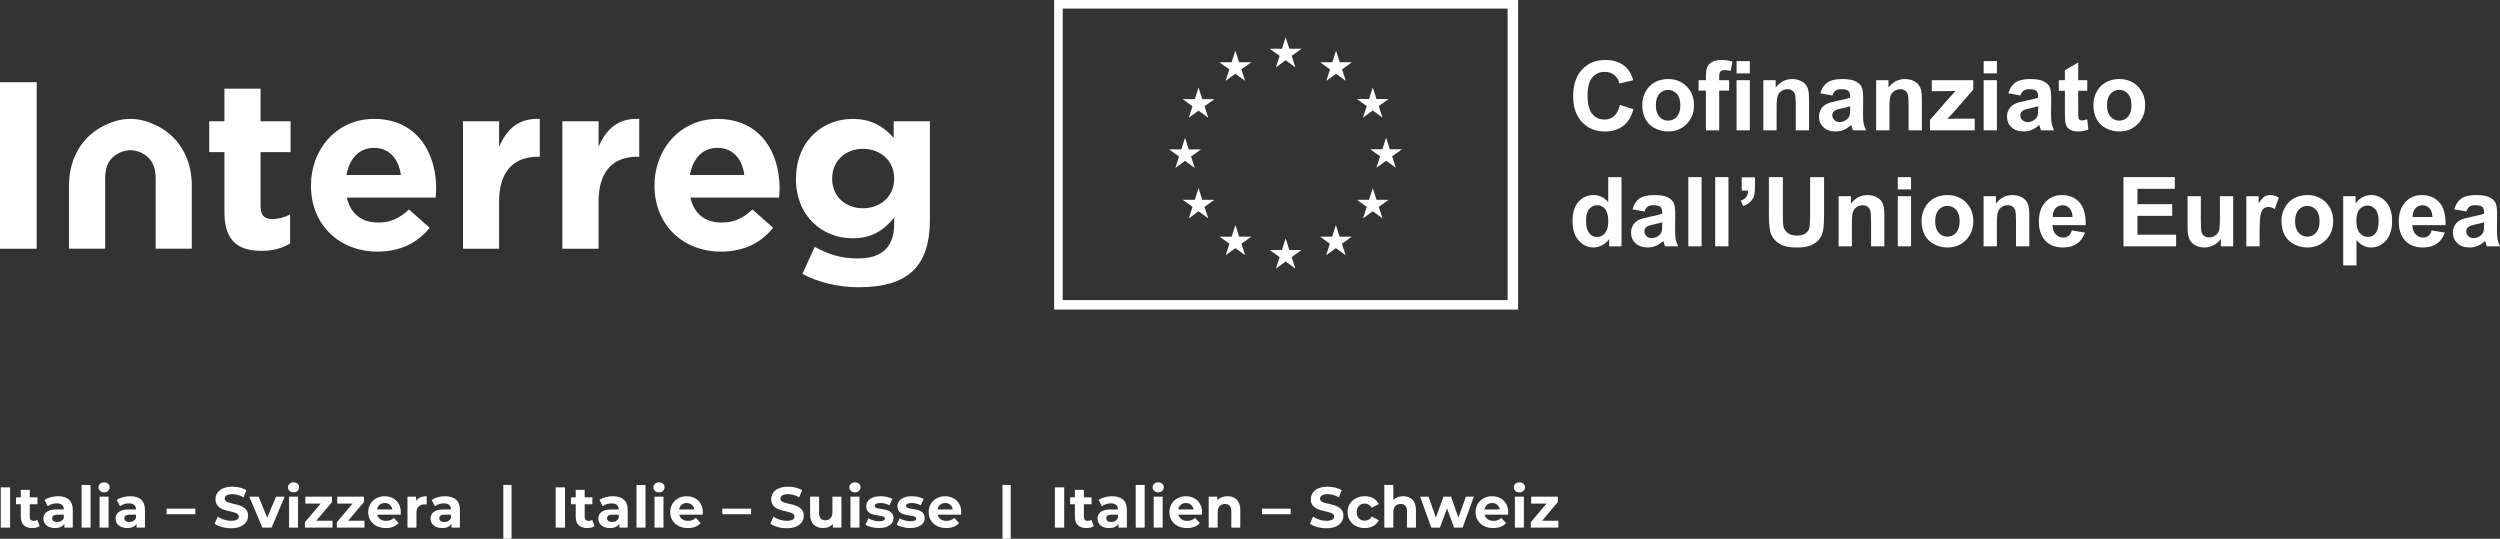 <?xml version="1.0" encoding="UTF-8"?>
<svg id="Ebene_1" data-name="Ebene 1" xmlns="http://www.w3.org/2000/svg" viewBox="0 0 262.417 56.55">
  <rect x="0" y="0" width="262.417" height="56.55" fill="#333333" stroke="none"/>
  <defs>
    <style>
      .cls-1 {
        fill: #fff;
      }
    </style>
  </defs>
  <path class="cls-1" d="M110.65,32.5h48.7V0h-48.7v32.5h0ZM111.55.9h46.7v30.6h-46.7V.9Z"/>
  <g>
    <polyline class="cls-1" points="133.93 7.066 134.95 6.322 135.97 7.066 135.582 5.862 136.618 5.118 135.341 5.118 134.95 3.899 134.559 5.119 133.282 5.118 134.318 5.862 133.93 7.066"/>
    <polyline class="cls-1" points="128.65 8.485 129.67 7.74 130.69 8.485 130.302 7.281 131.338 6.536 130.06 6.536 129.67 5.316 129.279 6.537 128.002 6.536 129.037 7.281 128.65 8.485"/>
    <polyline class="cls-1" points="125.807 9.188 125.416 10.409 124.139 10.408 125.175 11.152 124.787 12.357 125.807 11.612 126.827 12.357 126.439 11.152 127.474 10.408 126.198 10.408 125.807 9.188"/>
    <polyline class="cls-1" points="124.39 16.885 125.41 17.63 125.022 16.426 126.057 15.681 124.781 15.681 124.39 14.461 123.999 15.684 122.722 15.681 123.758 16.426 123.37 17.63 124.39 16.885"/>
    <polyline class="cls-1" points="126.198 20.97 125.807 19.75 125.416 20.971 124.139 20.97 125.175 21.714 124.787 22.919 125.807 22.173 126.827 22.919 126.439 21.714 127.474 20.97 126.198 20.97"/>
    <polyline class="cls-1" points="130.068 24.84 129.677 23.622 129.287 24.842 128.01 24.84 129.045 25.585 128.658 26.789 129.678 26.044 130.698 26.789 130.31 25.585 131.346 24.84 130.068 24.84"/>
    <polyline class="cls-1" points="135.341 26.243 134.951 25.023 134.56 26.244 133.283 26.243 134.319 26.987 133.931 28.192 134.951 27.447 135.971 28.192 135.582 26.987 136.619 26.243 135.341 26.243"/>
    <polyline class="cls-1" points="140.614 24.84 140.224 23.622 139.833 24.842 138.557 24.84 139.592 25.585 139.204 26.789 140.224 26.044 141.244 26.789 140.856 25.585 141.892 24.84 140.614 24.84"/>
    <polyline class="cls-1" points="144.486 20.97 144.095 19.75 143.703 20.971 142.427 20.97 143.463 21.714 143.075 22.919 144.095 22.173 145.115 22.919 144.726 21.714 145.762 20.97 144.486 20.97"/>
    <polyline class="cls-1" points="147.165 15.666 145.888 15.666 145.496 14.446 145.106 15.668 143.828 15.666 144.865 16.411 144.477 17.615 145.496 16.869 146.516 17.615 146.129 16.411 147.165 15.666"/>
    <polyline class="cls-1" points="143.074 12.341 144.095 11.596 145.115 12.341 144.726 11.136 145.762 10.393 144.486 10.393 144.095 9.173 143.703 10.395 142.427 10.393 143.463 11.136 143.074 12.341"/>
    <polyline class="cls-1" points="140.239 5.317 139.849 6.539 138.571 6.536 139.606 7.282 139.219 8.486 140.24 7.74 141.259 8.486 140.872 7.282 141.908 6.536 140.629 6.536 140.239 5.317"/>
  </g>
  <g>
    <g>
      <path class="cls-1" d="M.082,51.157h.978v4.223H.082v-4.223Z"/>
      <path class="cls-1" d="M4.162,55.223c-.193.139-.477.205-.766.205-.766,0-1.213-.393-1.213-1.165v-1.333h-.501v-.725h.501v-.789h.941v.789h.808v.725h-.808v1.321c0,.277.151.428.404.428.139,0,.277-.042.38-.12l.254.664Z"/>
      <path class="cls-1" d="M7.639,53.528v1.852h-.881v-.404c-.175.296-.513.453-.989.453-.76,0-1.213-.423-1.213-.983,0-.573.404-.972,1.394-.972h.748c0-.403-.241-.639-.748-.639-.344,0-.7.114-.935.301l-.338-.657c.356-.254.881-.393,1.4-.393.989,0,1.563.459,1.563,1.442ZM6.698,54.354v-.331h-.646c-.44,0-.579.162-.579.38,0,.236.2.393.531.393.314,0,.585-.145.694-.441Z"/>
      <path class="cls-1" d="M8.565,50.904h.941v4.476h-.941v-4.476Z"/>
      <path class="cls-1" d="M10.34,51.157c0-.295.235-.525.585-.525s.585.217.585.508c0,.313-.235.542-.585.542s-.585-.229-.585-.525ZM10.455,52.135h.941v3.246h-.941v-3.246Z"/>
      <path class="cls-1" d="M15.216,53.528v1.852h-.881v-.404c-.175.296-.513.453-.989.453-.76,0-1.213-.423-1.213-.983,0-.573.404-.972,1.394-.972h.748c0-.403-.241-.639-.748-.639-.344,0-.7.114-.935.301l-.338-.657c.356-.254.881-.393,1.4-.393.989,0,1.563.459,1.563,1.442ZM14.275,54.354v-.331h-.646c-.44,0-.579.162-.579.38,0,.236.2.393.531.393.314,0,.585-.145.694-.441Z"/>
      <path class="cls-1" d="M17.488,53.39h3.016v.585h-3.016v-.585Z"/>
      <path class="cls-1" d="M22.529,54.964l.332-.736c.356.259.887.44,1.394.44.579,0,.814-.193.814-.453,0-.789-2.455-.247-2.455-1.815,0-.718.579-1.315,1.78-1.315.531,0,1.074.127,1.466.374l-.302.742c-.392-.224-.796-.332-1.17-.332-.58,0-.803.217-.803.483,0,.779,2.455.241,2.455,1.792,0,.706-.585,1.309-1.792,1.309-.669,0-1.345-.199-1.719-.488Z"/>
      <path class="cls-1" d="M29.88,52.135l-1.37,3.246h-.971l-1.364-3.246h.971l.899,2.208.929-2.208h.905Z"/>
      <path class="cls-1" d="M30.227,51.157c0-.295.235-.525.585-.525s.585.217.585.508c0,.313-.235.542-.585.542s-.585-.229-.585-.525ZM30.342,52.135h.941v3.246h-.941v-3.246Z"/>
      <path class="cls-1" d="M34.904,54.657v.724h-2.896v-.567l1.653-1.955h-1.611v-.724h2.799v.567l-1.653,1.955h1.707Z"/>
      <path class="cls-1" d="M38.254,54.657v.724h-2.896v-.567l1.653-1.955h-1.611v-.724h2.799v.567l-1.653,1.955h1.707Z"/>
      <path class="cls-1" d="M42.051,54.023h-2.455c.091.404.434.652.929.652.344,0,.591-.103.815-.314l.501.543c-.302.344-.754.525-1.34.525-1.122,0-1.852-.706-1.852-1.671,0-.971.742-1.671,1.732-1.671.953,0,1.689.64,1.689,1.683,0,.073-.012.175-.018.254ZM39.584,53.474h1.599c-.067-.41-.374-.675-.796-.675-.429,0-.736.259-.802.675Z"/>
      <path class="cls-1" d="M44.787,52.086v.869c-.079-.006-.139-.012-.211-.012-.519,0-.863.283-.863.904v1.533h-.941v-3.246h.899v.428c.23-.313.616-.476,1.116-.476Z"/>
      <path class="cls-1" d="M48.276,53.528v1.852h-.881v-.404c-.175.296-.513.453-.989.453-.76,0-1.213-.423-1.213-.983,0-.573.404-.972,1.394-.972h.748c0-.403-.241-.639-.748-.639-.344,0-.7.114-.935.301l-.338-.657c.356-.254.881-.393,1.4-.393.989,0,1.563.459,1.563,1.442ZM47.335,54.354v-.331h-.646c-.44,0-.579.162-.579.38,0,.236.2.393.531.393.314,0,.585-.145.694-.441Z"/>
      <path class="cls-1" d="M52.831,50.904h.863v5.646h-.863v-5.646Z"/>
      <path class="cls-1" d="M58.33,51.157h.978v4.223h-.978v-4.223Z"/>
      <path class="cls-1" d="M62.41,55.223c-.193.139-.477.205-.766.205-.766,0-1.213-.393-1.213-1.165v-1.333h-.501v-.725h.501v-.789h.941v.789h.808v.725h-.808v1.321c0,.277.151.428.404.428.139,0,.277-.042.38-.12l.254.664Z"/>
      <path class="cls-1" d="M65.887,53.528v1.852h-.881v-.404c-.175.296-.513.453-.989.453-.76,0-1.213-.423-1.213-.983,0-.573.404-.972,1.394-.972h.748c0-.403-.241-.639-.748-.639-.344,0-.7.114-.935.301l-.338-.657c.356-.254.881-.393,1.4-.393.989,0,1.563.459,1.563,1.442ZM64.946,54.354v-.331h-.646c-.44,0-.579.162-.579.38,0,.236.2.393.531.393.314,0,.585-.145.694-.441Z"/>
      <path class="cls-1" d="M66.813,50.904h.941v4.476h-.941v-4.476Z"/>
      <path class="cls-1" d="M68.588,51.157c0-.295.235-.525.585-.525.35,0,.585.217.585.508,0,.313-.236.542-.585.542-.35,0-.585-.229-.585-.525ZM68.703,52.135h.941v3.246h-.941v-3.246Z"/>
      <path class="cls-1" d="M73.753,54.023h-2.455c.091.404.434.652.929.652.344,0,.591-.103.815-.314l.501.543c-.302.344-.754.525-1.34.525-1.122,0-1.852-.706-1.852-1.671,0-.971.742-1.671,1.732-1.671.953,0,1.689.64,1.689,1.683,0,.073-.012.175-.018.254ZM71.286,53.474h1.599c-.067-.41-.374-.675-.796-.675-.429,0-.736.259-.802.675Z"/>
      <path class="cls-1" d="M75.821,53.39h3.016v.585h-3.016v-.585Z"/>
      <path class="cls-1" d="M80.861,54.964l.332-.736c.356.259.887.44,1.394.44.579,0,.814-.193.814-.453,0-.789-2.455-.247-2.455-1.815,0-.718.579-1.315,1.78-1.315.531,0,1.074.127,1.466.374l-.302.742c-.392-.224-.796-.332-1.17-.332-.58,0-.803.217-.803.483,0,.779,2.455.241,2.455,1.792,0,.706-.585,1.309-1.792,1.309-.669,0-1.345-.199-1.719-.488Z"/>
      <path class="cls-1" d="M88.321,52.135v3.246h-.893v-.386c-.247.284-.609.434-1.008.434-.814,0-1.387-.458-1.387-1.461v-1.834h.941v1.695c0,.543.241.785.658.785.434,0,.748-.277.748-.875v-1.605h.941Z"/>
      <path class="cls-1" d="M89.157,51.157c0-.295.235-.525.585-.525s.585.217.585.508c0,.313-.235.542-.585.542s-.585-.229-.585-.525ZM89.272,52.135h.941v3.246h-.941v-3.246Z"/>
      <path class="cls-1" d="M90.847,55.079l.314-.676c.289.187.73.314,1.128.314.434,0,.597-.115.597-.296,0-.531-1.961.012-1.961-1.285,0-.615.555-1.05,1.502-1.05.446,0,.941.103,1.249.284l-.314.67c-.32-.182-.64-.242-.935-.242-.423,0-.603.133-.603.302,0,.555,1.961.017,1.961,1.297,0,.603-.561,1.031-1.533,1.031-.549,0-1.104-.151-1.406-.35Z"/>
      <path class="cls-1" d="M94.125,55.079l.314-.676c.289.187.73.314,1.128.314.434,0,.597-.115.597-.296,0-.531-1.961.012-1.961-1.285,0-.615.555-1.05,1.502-1.05.446,0,.941.103,1.249.284l-.314.67c-.32-.182-.64-.242-.935-.242-.423,0-.603.133-.603.302,0,.555,1.961.017,1.961,1.297,0,.603-.561,1.031-1.533,1.031-.549,0-1.104-.151-1.406-.35Z"/>
      <path class="cls-1" d="M100.879,54.023h-2.455c.091.404.434.652.929.652.344,0,.591-.103.815-.314l.501.543c-.302.344-.754.525-1.34.525-1.122,0-1.852-.706-1.852-1.671,0-.971.742-1.671,1.732-1.671.953,0,1.689.64,1.689,1.683,0,.073-.012.175-.018.254ZM98.412,53.474h1.599c-.067-.41-.374-.675-.796-.675-.429,0-.736.259-.802.675Z"/>
      <path class="cls-1" d="M105.228,50.904h.863v5.646h-.863v-5.646Z"/>
      <path class="cls-1" d="M110.728,51.157h.978v4.223h-.978v-4.223Z"/>
      <path class="cls-1" d="M114.808,55.223c-.193.139-.477.205-.766.205-.766,0-1.213-.393-1.213-1.165v-1.333h-.501v-.725h.501v-.789h.941v.789h.808v.725h-.808v1.321c0,.277.151.428.404.428.139,0,.277-.042.38-.12l.254.664Z"/>
      <path class="cls-1" d="M118.285,53.528v1.852h-.881v-.404c-.175.296-.513.453-.989.453-.76,0-1.213-.423-1.213-.983,0-.573.404-.972,1.394-.972h.748c0-.403-.241-.639-.748-.639-.344,0-.7.114-.935.301l-.338-.657c.356-.254.881-.393,1.4-.393.989,0,1.563.459,1.563,1.442ZM117.344,54.354v-.331h-.646c-.44,0-.579.162-.579.38,0,.236.2.393.531.393.314,0,.585-.145.694-.441Z"/>
      <path class="cls-1" d="M119.211,50.904h.941v4.476h-.941v-4.476Z"/>
      <path class="cls-1" d="M120.986,51.157c0-.295.235-.525.585-.525.35,0,.585.217.585.508,0,.313-.236.542-.585.542-.35,0-.585-.229-.585-.525ZM121.1,52.135h.941v3.246h-.941v-3.246Z"/>
      <path class="cls-1" d="M126.151,54.023h-2.455c.091.404.434.652.929.652.344,0,.591-.103.815-.314l.501.543c-.302.344-.754.525-1.34.525-1.122,0-1.852-.706-1.852-1.671,0-.971.742-1.671,1.732-1.671.953,0,1.689.64,1.689,1.683,0,.073-.012.175-.018.254ZM123.684,53.474h1.599c-.067-.41-.374-.675-.796-.675-.429,0-.736.259-.802.675Z"/>
      <path class="cls-1" d="M130.19,53.522v1.858h-.941v-1.713c0-.525-.241-.766-.658-.766-.452,0-.778.277-.778.874v1.605h-.941v-3.246h.899v.381c.254-.277.633-.429,1.074-.429.766,0,1.345.446,1.345,1.436Z"/>
      <path class="cls-1" d="M132.463,53.39h3.016v.585h-3.016v-.585Z"/>
      <path class="cls-1" d="M137.504,54.964l.332-.736c.356.259.887.44,1.394.44.579,0,.814-.193.814-.453,0-.789-2.455-.247-2.455-1.815,0-.718.579-1.315,1.78-1.315.531,0,1.074.127,1.466.374l-.302.742c-.392-.224-.796-.332-1.171-.332-.579,0-.802.217-.802.483,0,.779,2.455.241,2.455,1.792,0,.706-.585,1.309-1.792,1.309-.669,0-1.345-.199-1.719-.488Z"/>
      <path class="cls-1" d="M141.452,53.757c0-.978.754-1.671,1.81-1.671.681,0,1.219.296,1.454.827l-.73.391c-.175-.308-.434-.446-.73-.446-.476,0-.85.332-.85.899s.374.899.85.899c.296,0,.555-.133.73-.446l.73.398c-.235.518-.772.821-1.454.821-1.056,0-1.81-.694-1.81-1.671Z"/>
      <path class="cls-1" d="M148.628,53.522v1.858h-.941v-1.713c0-.525-.241-.766-.658-.766-.452,0-.778.277-.778.874v1.605h-.941v-4.476h.941v1.568c.253-.253.615-.386,1.031-.386.766,0,1.345.446,1.345,1.436Z"/>
      <path class="cls-1" d="M154.706,52.135l-1.176,3.246h-.905l-.73-2.015-.754,2.015h-.904l-1.171-3.246h.887l.766,2.196.796-2.196h.796l.772,2.196.79-2.196h.832Z"/>
      <path class="cls-1" d="M158.293,54.023h-2.455c.09.404.434.652.929.652.344,0,.592-.103.814-.314l.501.543c-.302.344-.754.525-1.339.525-1.123,0-1.852-.706-1.852-1.671,0-.971.741-1.671,1.73-1.671.954,0,1.69.64,1.69,1.683,0,.073-.012.175-.018.254ZM155.826,53.474h1.598c-.066-.41-.373-.675-.796-.675-.428,0-.736.259-.802.675Z"/>
      <path class="cls-1" d="M158.9,51.157c0-.295.236-.525.585-.525.351,0,.586.217.586.508,0,.313-.236.542-.586.542-.35,0-.585-.229-.585-.525ZM159.015,52.135h.941v3.246h-.941v-3.246Z"/>
      <path class="cls-1" d="M163.577,54.657v.724h-2.896v-.567l1.653-1.955h-1.61v-.724h2.798v.567l-1.653,1.955h1.708Z"/>
    </g>
    <g>
      <path class="cls-1" d="M170.033,11.009l1.422.451c-.217.793-.58,1.382-1.087,1.766-.507.385-1.151.578-1.929.578-.965,0-1.757-.329-2.379-.988-.621-.659-.931-1.559-.931-2.703,0-1.209.312-2.149.937-2.817.624-.669,1.444-1.003,2.463-1.003.888,0,1.61.262,2.165.787.33.311.578.756.743,1.338l-1.452.347c-.086-.377-.265-.674-.538-.893-.272-.217-.603-.327-.994-.327-.538,0-.975.194-1.31.58-.336.387-.503,1.013-.503,1.878,0,.918.166,1.572.496,1.963.33.389.759.585,1.288.585.389,0,.725-.125,1.006-.372s.482-.638.604-1.169Z"/>
      <path class="cls-1" d="M172.382,10.973c0-.462.114-.91.342-1.342.228-.433.551-.764.968-.992.418-.228.885-.342,1.4-.342.796,0,1.449.259,1.957.777.509.516.763,1.17.763,1.96,0,.796-.256,1.456-.77,1.979-.514.524-1.16.786-1.94.786-.482,0-.942-.11-1.38-.328-.438-.217-.77-.537-.998-.958s-.342-.934-.342-1.539ZM173.809,11.049c0,.522.124.921.371,1.198.248.279.554.417.917.417.362,0,.668-.139.914-.417.245-.277.369-.68.369-1.209,0-.515-.124-.911-.369-1.188-.246-.277-.552-.416-.914-.416-.364,0-.669.139-.917.416-.247.277-.371.676-.371,1.199Z"/>
      <path class="cls-1" d="M178.294,8.417h.772v-.397c0-.442.047-.772.142-.991.094-.218.267-.396.519-.532.253-.138.573-.205.959-.205.396,0,.784.059,1.165.177l-.188.971c-.222-.053-.434-.079-.64-.079-.201,0-.346.046-.433.141s-.131.275-.131.543v.371h1.04v1.095h-1.04v4.168h-1.393v-4.168h-.772v-1.095Z"/>
      <path class="cls-1" d="M182.282,7.704v-1.288h1.393v1.288h-1.393ZM182.282,13.679v-5.262h1.393v5.262h-1.393Z"/>
      <path class="cls-1" d="M189.889,13.679h-1.393v-2.685c0-.568-.029-.936-.089-1.102-.059-.167-.156-.297-.289-.389-.134-.092-.295-.139-.483-.139-.242,0-.458.067-.65.198-.191.132-.323.308-.394.526-.071.217-.106.621-.106,1.209v2.383h-1.393v-5.262h1.294v.773c.458-.595,1.037-.893,1.734-.893.308,0,.588.056.842.167.255.111.447.252.578.424.13.171.222.367.272.584.052.218.077.53.077.937v3.271Z"/>
      <path class="cls-1" d="M192.341,10.023l-1.264-.228c.142-.509.386-.885.733-1.13.346-.244.861-.367,1.545-.367.622,0,1.084.074,1.387.222.304.146.518.333.642.559.124.227.186.642.186,1.246l-.015,1.625c0,.462.023.803.067,1.023.045.22.128.456.251.707h-1.378c-.037-.092-.081-.229-.133-.411-.024-.083-.04-.138-.049-.163-.239.231-.493.404-.764.519-.271.116-.56.174-.867.174-.542,0-.969-.147-1.281-.441-.313-.295-.469-.666-.469-1.115,0-.298.071-.562.213-.796.142-.232.342-.411.598-.535s.625-.232,1.107-.325c.651-.123,1.102-.237,1.353-.342v-.139c0-.268-.066-.458-.198-.572s-.382-.171-.749-.171c-.247,0-.441.048-.58.146s-.251.269-.337.513ZM194.204,11.152c-.179.06-.46.131-.847.213-.386.083-.639.163-.758.243-.182.129-.272.293-.272.49,0,.196.073.364.218.505s.33.213.555.213c.251,0,.49-.082.718-.247.168-.126.279-.28.331-.461.037-.118.055-.344.055-.679v-.277Z"/>
      <path class="cls-1" d="M201.731,13.679h-1.393v-2.685c0-.568-.029-.936-.089-1.102-.059-.167-.156-.297-.289-.389-.134-.092-.295-.139-.483-.139-.242,0-.458.067-.65.198-.191.132-.323.308-.394.526-.071.217-.106.621-.106,1.209v2.383h-1.393v-5.262h1.294v.773c.458-.595,1.037-.893,1.734-.893.308,0,.588.056.842.167.255.111.447.252.578.424.13.171.222.367.272.584.052.218.077.53.077.937v3.271Z"/>
      <path class="cls-1" d="M202.584,13.679v-1.085l1.971-2.265c.324-.369.564-.632.718-.787-.161.01-.374.016-.639.019l-1.858.011v-1.155h4.351v.986l-2.012,2.319-.709.768c.386-.023.626-.034.718-.034h2.155v1.224h-4.697Z"/>
      <path class="cls-1" d="M208.217,7.704v-1.288h1.393v1.288h-1.393ZM208.217,13.679v-5.262h1.393v5.262h-1.393Z"/>
      <path class="cls-1" d="M212.077,10.023l-1.264-.228c.142-.509.386-.885.733-1.13.346-.244.861-.367,1.545-.367.622,0,1.084.074,1.387.222.304.146.518.333.642.559.124.227.186.642.186,1.246l-.015,1.625c0,.462.023.803.067,1.023.045.22.128.456.251.707h-1.378c-.037-.092-.081-.229-.133-.411-.024-.083-.04-.138-.049-.163-.239.231-.493.404-.764.519-.271.116-.56.174-.867.174-.542,0-.969-.147-1.281-.441-.313-.295-.469-.666-.469-1.115,0-.298.071-.562.213-.796.142-.232.342-.411.598-.535s.625-.232,1.107-.325c.651-.123,1.102-.237,1.353-.342v-.139c0-.268-.066-.458-.198-.572s-.382-.171-.749-.171c-.247,0-.441.048-.58.146s-.251.269-.337.513ZM213.94,11.152c-.179.06-.46.131-.847.213-.386.083-.639.163-.758.243-.182.129-.272.293-.272.49,0,.196.073.364.218.505s.33.213.555.213c.251,0,.49-.082.718-.247.168-.126.279-.28.331-.461.037-.118.055-.344.055-.679v-.277Z"/>
      <path class="cls-1" d="M219.094,8.417v1.11h-.952v2.121c0,.429.01.68.028.751s.059.13.124.176.143.069.236.069c.129,0,.315-.044.559-.133l.119,1.08c-.324.139-.69.209-1.1.209-.251,0-.478-.043-.679-.127s-.35-.194-.443-.327c-.095-.133-.16-.315-.196-.542-.03-.162-.045-.489-.045-.982v-2.294h-.639v-1.11h.639v-1.045l1.397-.813v1.858h.952Z"/>
      <path class="cls-1" d="M219.738,10.973c0-.462.114-.91.342-1.342.228-.433.551-.764.968-.992.418-.228.885-.342,1.4-.342.796,0,1.449.259,1.957.777.509.516.763,1.17.763,1.96,0,.796-.256,1.456-.77,1.979-.514.524-1.16.786-1.94.786-.482,0-.942-.11-1.38-.328-.438-.217-.77-.537-.998-.958s-.342-.934-.342-1.539ZM221.165,11.049c0,.522.124.921.371,1.198.248.279.554.417.917.417.362,0,.668-.139.914-.417.245-.277.369-.68.369-1.209,0-.515-.124-.911-.369-1.188-.246-.277-.552-.416-.914-.416-.364,0-.669.139-.917.416-.247.277-.371.676-.371,1.199Z"/>
      <path class="cls-1" d="M170.202,25.857h-1.294v-.773c-.214.301-.468.525-.76.672-.293.146-.587.22-.884.22-.604,0-1.123-.244-1.554-.731s-.646-1.167-.646-2.039c0-.892.21-1.57.629-2.034.419-.465.95-.697,1.591-.697.588,0,1.097.245,1.526.733v-2.616h1.393v7.264ZM166.485,23.112c0,.561.077.968.233,1.219.225.364.538.545.941.545.32,0,.594-.137.817-.409.225-.273.338-.68.338-1.222,0-.604-.11-1.04-.327-1.306-.218-.266-.498-.399-.838-.399-.33,0-.607.131-.83.394-.223.263-.334.655-.334,1.178Z"/>
      <path class="cls-1" d="M172.616,22.2l-1.264-.228c.142-.509.386-.885.733-1.13.346-.244.861-.367,1.545-.367.622,0,1.084.074,1.387.222.304.146.518.333.642.559.124.227.186.642.186,1.246l-.015,1.625c0,.462.023.803.067,1.023.045.22.128.456.251.707h-1.378c-.037-.092-.081-.229-.133-.411-.024-.083-.04-.138-.049-.163-.239.231-.493.404-.764.519-.271.116-.56.174-.867.174-.542,0-.969-.147-1.281-.441-.313-.295-.469-.666-.469-1.115,0-.298.071-.562.213-.796.142-.232.342-.411.598-.535s.625-.232,1.107-.325c.651-.123,1.102-.237,1.353-.342v-.139c0-.268-.066-.458-.198-.572s-.382-.171-.749-.171c-.247,0-.441.048-.58.146s-.251.269-.337.513ZM174.478,23.33c-.179.06-.46.131-.847.213-.386.083-.639.163-.758.243-.182.129-.272.293-.272.49,0,.196.073.364.218.505s.33.213.555.213c.251,0,.49-.082.718-.247.168-.126.279-.28.331-.461.037-.118.055-.344.055-.679v-.277Z"/>
      <path class="cls-1" d="M177.218,25.857v-7.264h1.393v7.264h-1.393Z"/>
      <path class="cls-1" d="M180.038,25.857v-7.264h1.393v7.264h-1.393Z"/>
      <path class="cls-1" d="M182.823,18.613h1.393v.996c0,.403-.035.722-.104.954-.07.233-.201.442-.394.627-.194.185-.439.33-.737.436l-.272-.574c.281-.092.481-.219.6-.382.118-.161.181-.383.188-.664h-.674v-1.393Z"/>
      <path class="cls-1" d="M185.676,18.593h1.467v3.934c0,.624.018,1.029.055,1.214.062.297.212.536.448.715.236.181.559.271.968.271.416,0,.73-.086.942-.256.211-.17.339-.379.382-.627.042-.247.063-.658.063-1.234v-4.018h1.467v3.815c0,.872-.04,1.488-.118,1.849-.08.36-.226.664-.439.912-.213.247-.498.445-.855.592-.357.147-.823.22-1.397.22-.694,0-1.22-.08-1.579-.24-.358-.16-.641-.369-.85-.625-.208-.256-.345-.524-.411-.804-.096-.416-.144-1.031-.144-1.843v-3.875Z"/>
      <path class="cls-1" d="M197.792,25.857h-1.393v-2.685c0-.568-.029-.936-.089-1.102-.059-.167-.156-.297-.289-.389-.134-.092-.295-.139-.483-.139-.242,0-.458.067-.65.198-.191.132-.323.308-.394.526-.071.217-.106.621-.106,1.209v2.383h-1.393v-5.262h1.294v.773c.458-.595,1.037-.893,1.734-.893.308,0,.588.056.842.167.255.111.447.252.578.424.13.171.222.367.272.584.052.218.077.53.077.937v3.271Z"/>
      <path class="cls-1" d="M199.204,19.882v-1.288h1.393v1.288h-1.393ZM199.204,25.857v-5.262h1.393v5.262h-1.393Z"/>
      <path class="cls-1" d="M201.701,23.151c0-.462.114-.91.342-1.342.228-.433.551-.764.968-.992.418-.228.885-.342,1.4-.342.796,0,1.449.259,1.957.777.509.516.763,1.17.763,1.96,0,.796-.256,1.456-.77,1.979-.514.524-1.16.786-1.94.786-.482,0-.942-.11-1.38-.328-.438-.217-.77-.537-.998-.958s-.342-.934-.342-1.539ZM203.128,23.226c0,.522.124.921.371,1.198.248.279.554.417.917.417.362,0,.668-.139.914-.417.245-.277.369-.68.369-1.209,0-.515-.124-.911-.369-1.188-.246-.277-.552-.416-.914-.416-.364,0-.669.139-.917.416-.247.277-.371.676-.371,1.199Z"/>
      <path class="cls-1" d="M213.009,25.857h-1.393v-2.685c0-.568-.029-.936-.089-1.102-.059-.167-.156-.297-.289-.389-.134-.092-.295-.139-.483-.139-.242,0-.458.067-.65.198-.191.132-.323.308-.394.526-.071.217-.106.621-.106,1.209v2.383h-1.393v-5.262h1.294v.773c.458-.595,1.037-.893,1.734-.893.308,0,.588.056.842.167.255.111.447.252.578.424.13.171.222.367.272.584.052.218.077.53.077.937v3.271Z"/>
      <path class="cls-1" d="M217.469,24.183l1.387.232c-.179.509-.46.896-.845,1.163-.385.266-.866.399-1.444.399-.915,0-1.592-.299-2.032-.897-.346-.48-.521-1.084-.521-1.814,0-.871.228-1.555.684-2.049s1.032-.741,1.729-.741c.783,0,1.401.259,1.853.777.453.516.669,1.309.65,2.376h-3.489c.011.413.123.733.338.964.214.229.482.344.802.344.218,0,.401-.059.55-.179.149-.118.261-.31.338-.574ZM217.547,22.775c-.01-.402-.113-.709-.312-.918-.198-.21-.439-.315-.723-.315-.304,0-.555.111-.754.332-.198.222-.296.522-.293.901h2.081Z"/>
      <path class="cls-1" d="M222.894,25.857v-7.264h5.387v1.228h-3.92v1.611h3.647v1.224h-3.647v1.977h4.059v1.224h-5.526Z"/>
      <path class="cls-1" d="M233.117,25.857v-.788c-.191.282-.444.502-.756.665-.312.161-.641.243-.988.243-.354,0-.671-.079-.952-.233s-.484-.373-.609-.654c-.126-.281-.188-.669-.188-1.165v-3.33h1.392v2.418c0,.74.026,1.194.077,1.36.051.167.144.299.28.397.136.097.308.146.515.146.238,0,.451-.066.639-.196.189-.131.317-.293.387-.486.069-.194.104-.667.104-1.42v-2.22h1.392v5.262h-1.293Z"/>
      <path class="cls-1" d="M237.185,25.857h-1.393v-5.262h1.293v.749c.222-.354.421-.586.598-.699.176-.112.377-.169.601-.169.317,0,.623.088.917.263l-.431,1.213c-.234-.152-.453-.227-.654-.227-.195,0-.36.053-.496.16s-.242.302-.319.583-.116.868-.116,1.764v1.625Z"/>
      <path class="cls-1" d="M239.479,23.151c0-.462.114-.91.342-1.342.228-.433.551-.764.968-.992.418-.228.885-.342,1.4-.342.796,0,1.449.259,1.957.777.509.516.763,1.17.763,1.96,0,.796-.256,1.456-.77,1.979-.514.524-1.16.786-1.94.786-.482,0-.942-.11-1.38-.328-.438-.217-.77-.537-.998-.958s-.342-.934-.342-1.539ZM240.906,23.226c0,.522.124.921.371,1.198.248.279.554.417.917.417.362,0,.668-.139.914-.417.245-.277.369-.68.369-1.209,0-.515-.124-.911-.369-1.188-.246-.277-.552-.416-.914-.416-.364,0-.669.139-.917.416-.247.277-.371.676-.371,1.199Z"/>
      <path class="cls-1" d="M245.96,20.595h1.299v.773c.168-.265.396-.48.683-.644.288-.166.607-.248.957-.248.611,0,1.129.24,1.555.72.426.479.64,1.145.64,2.001,0,.879-.215,1.562-.644,2.049-.43.487-.95.731-1.562.731-.29,0-.554-.058-.79-.174-.236-.115-.484-.313-.745-.595v2.651h-1.393v-7.264ZM247.337,23.137c0,.59.117,1.028.352,1.31.234.283.521.424.857.424.324,0,.594-.129.808-.389.215-.259.323-.684.323-1.276,0-.552-.111-.961-.332-1.229-.222-.267-.496-.401-.823-.401-.34,0-.623.131-.846.395-.225.262-.338.651-.338,1.167Z"/>
      <path class="cls-1" d="M255.246,24.183l1.387.232c-.179.509-.46.896-.845,1.163-.385.266-.866.399-1.444.399-.915,0-1.592-.299-2.032-.897-.346-.48-.521-1.084-.521-1.814,0-.871.228-1.555.684-2.049s1.032-.741,1.729-.741c.783,0,1.401.259,1.853.777.453.516.669,1.309.65,2.376h-3.489c.011.413.123.733.338.964.214.229.482.344.802.344.218,0,.401-.059.55-.179.149-.118.261-.31.338-.574ZM255.325,22.775c-.01-.402-.113-.709-.312-.918-.198-.21-.439-.315-.723-.315-.304,0-.555.111-.754.332-.198.222-.296.522-.293.901h2.081Z"/>
      <path class="cls-1" d="M258.884,22.2l-1.264-.228c.142-.509.386-.885.733-1.13.346-.244.861-.367,1.545-.367.622,0,1.084.074,1.387.222.304.146.518.333.642.559.124.227.186.642.186,1.246l-.015,1.625c0,.462.023.803.067,1.023.045.22.128.456.251.707h-1.378c-.037-.092-.081-.229-.133-.411-.024-.083-.04-.138-.049-.163-.239.231-.493.404-.764.519-.271.116-.56.174-.867.174-.542,0-.969-.147-1.281-.441-.313-.295-.469-.666-.469-1.115,0-.298.071-.562.213-.796.142-.232.342-.411.598-.535s.625-.232,1.107-.325c.651-.123,1.102-.237,1.353-.342v-.139c0-.268-.066-.458-.198-.572s-.382-.171-.749-.171c-.247,0-.441.048-.58.146s-.251.269-.337.513ZM260.746,23.33c-.179.06-.46.131-.847.213-.386.083-.639.163-.758.243-.182.129-.272.293-.272.49,0,.196.073.364.218.505s.33.213.555.213c.251,0,.49-.082.718-.247.168-.126.279-.28.331-.461.037-.118.055-.344.055-.679v-.277Z"/>
    </g>
    <g>
      <path class="cls-1" d="M81.83,19.74c0-.54-.05-1.08-.13-1.6-.51-3.11-2.56-5.66-6.39-5.66-3.05,0-5.38,1.94-6.24,4.62-.24.73-.37,1.52-.37,2.34v.05c0,4.1,2.97,6.92,6.99,6.92,2.42,0,4.22-.95,5.46-2.5l-2.17-1.92c-1.05.97-1.97,1.37-3.24,1.37-1.7,0-2.9-.9-3.27-2.62h9.31c.02-.35.05-.7.05-1ZM72.42,18.37c.06-.37.16-.72.29-1.03.48-1.13,1.37-1.82,2.6-1.82,1.41,0,2.35.89,2.71,2.26.05.19.09.38.11.59h-5.71Z"/>
      <path class="cls-1" d="M27.35,21.69c0,.87.37,1.3,1.22,1.3.7,0,1.33-.18,1.88-.48v3.05c-.8.47-1.73.77-3,.77-2.32,0-3.89-.92-3.89-4.02v-6.34h-1.6v-3.24h1.6v-3.42h3.79v3.42h3.15v3.24h-3.15v5.72Z"/>
      <path class="cls-1" d="M67.1,12.48v3.97h-.2c-.77,0-1.44.14-2.01.42-1.31.65-2.06,2.07-2.06,4.29v4.95h-3.8v-13.38h3.8v2.69c.77-1.84,2.02-3.04,4.27-2.94Z"/>
      <path class="cls-1" d="M93.81,12.73v1.74c-1.02-1.12-2.25-1.99-4.32-1.99-2.97,0-5.75,2.11-5.92,5.87-.01.12-.02.24-.02.37v.05c0,3.97,2.82,6.24,5.94,6.24,2.02,0,3.25-.82,4.37-2.17v.65c0,2.39-1.22,3.64-3.82,3.64-1.77,0-3.14-.45-4.52-1.22l-1.29,2.84c1.69.9,3.74,1.4,5.91,1.4,2.6,0,4.52-.55,5.77-1.8,1.12-1.12,1.7-2.87,1.7-5.26v-10.36h-3.8ZM90.59,21.86c-1.83,0-3.22-1.22-3.24-3.05v-.09c0-1.82,1.39-3.1,3.24-3.1,1.85,0,3.27,1.28,3.27,3.1v.05c0,.35-.05.68-.15.98-.41,1.28-1.63,2.11-3.12,2.11Z"/>
      <rect class="cls-1" y="8.63" width="3.85" height="17.48"/>
      <path class="cls-1" d="M45.78,19.74c0-1.13-.19-2.23-.57-3.22-.88-2.33-2.82-4.04-5.95-4.04-2.96,0-5.24,1.82-6.17,4.37-.29.81-.45,1.68-.45,2.59v.05c0,4.1,2.97,6.92,6.99,6.92,2.43,0,4.22-.95,5.47-2.5l-2.17-1.92c-1.05.97-1.97,1.37-3.25,1.37-1.69,0-2.89-.9-3.27-2.62h9.32c.02-.35.05-.7.05-1ZM36.36,18.37c.12-.65.33-1.22.65-1.67.51-.74,1.27-1.18,2.25-1.18.93,0,1.66.39,2.15,1.06.35.47.58,1.08.67,1.79h-5.72Z"/>
      <path class="cls-1" d="M56.66,12.48v3.97h-.2c-.39,0-.75.04-1.09.11-1.87.4-2.98,1.9-2.98,4.6v4.95h-3.79v-13.38h3.79v2.69c.78-1.84,2.02-3.04,4.27-2.94Z"/>
      <path class="cls-1" d="M20.13,19.44v6.66h-3.79v-7.35c0-.23-.02-.44-.04-.65-.13-.96-.57-1.64-1.53-2.1-.25-.12-.81-.24-1.08-.24-.28,0-.83.12-1.08.24-1.16.55-1.57,1.42-1.57,2.71v7.39h-3.8v-6.66c0-.07.01-.14.01-.21.06-2.58,1.32-4.85,3.57-5.99.82-.42,1.78-.76,2.87-.76,1.08,0,2.04.34,2.87.76,1.8.92,2.97,2.56,3.39,4.5.12.55.18,1.12.18,1.7Z"/>
    </g>
  </g>
</svg>